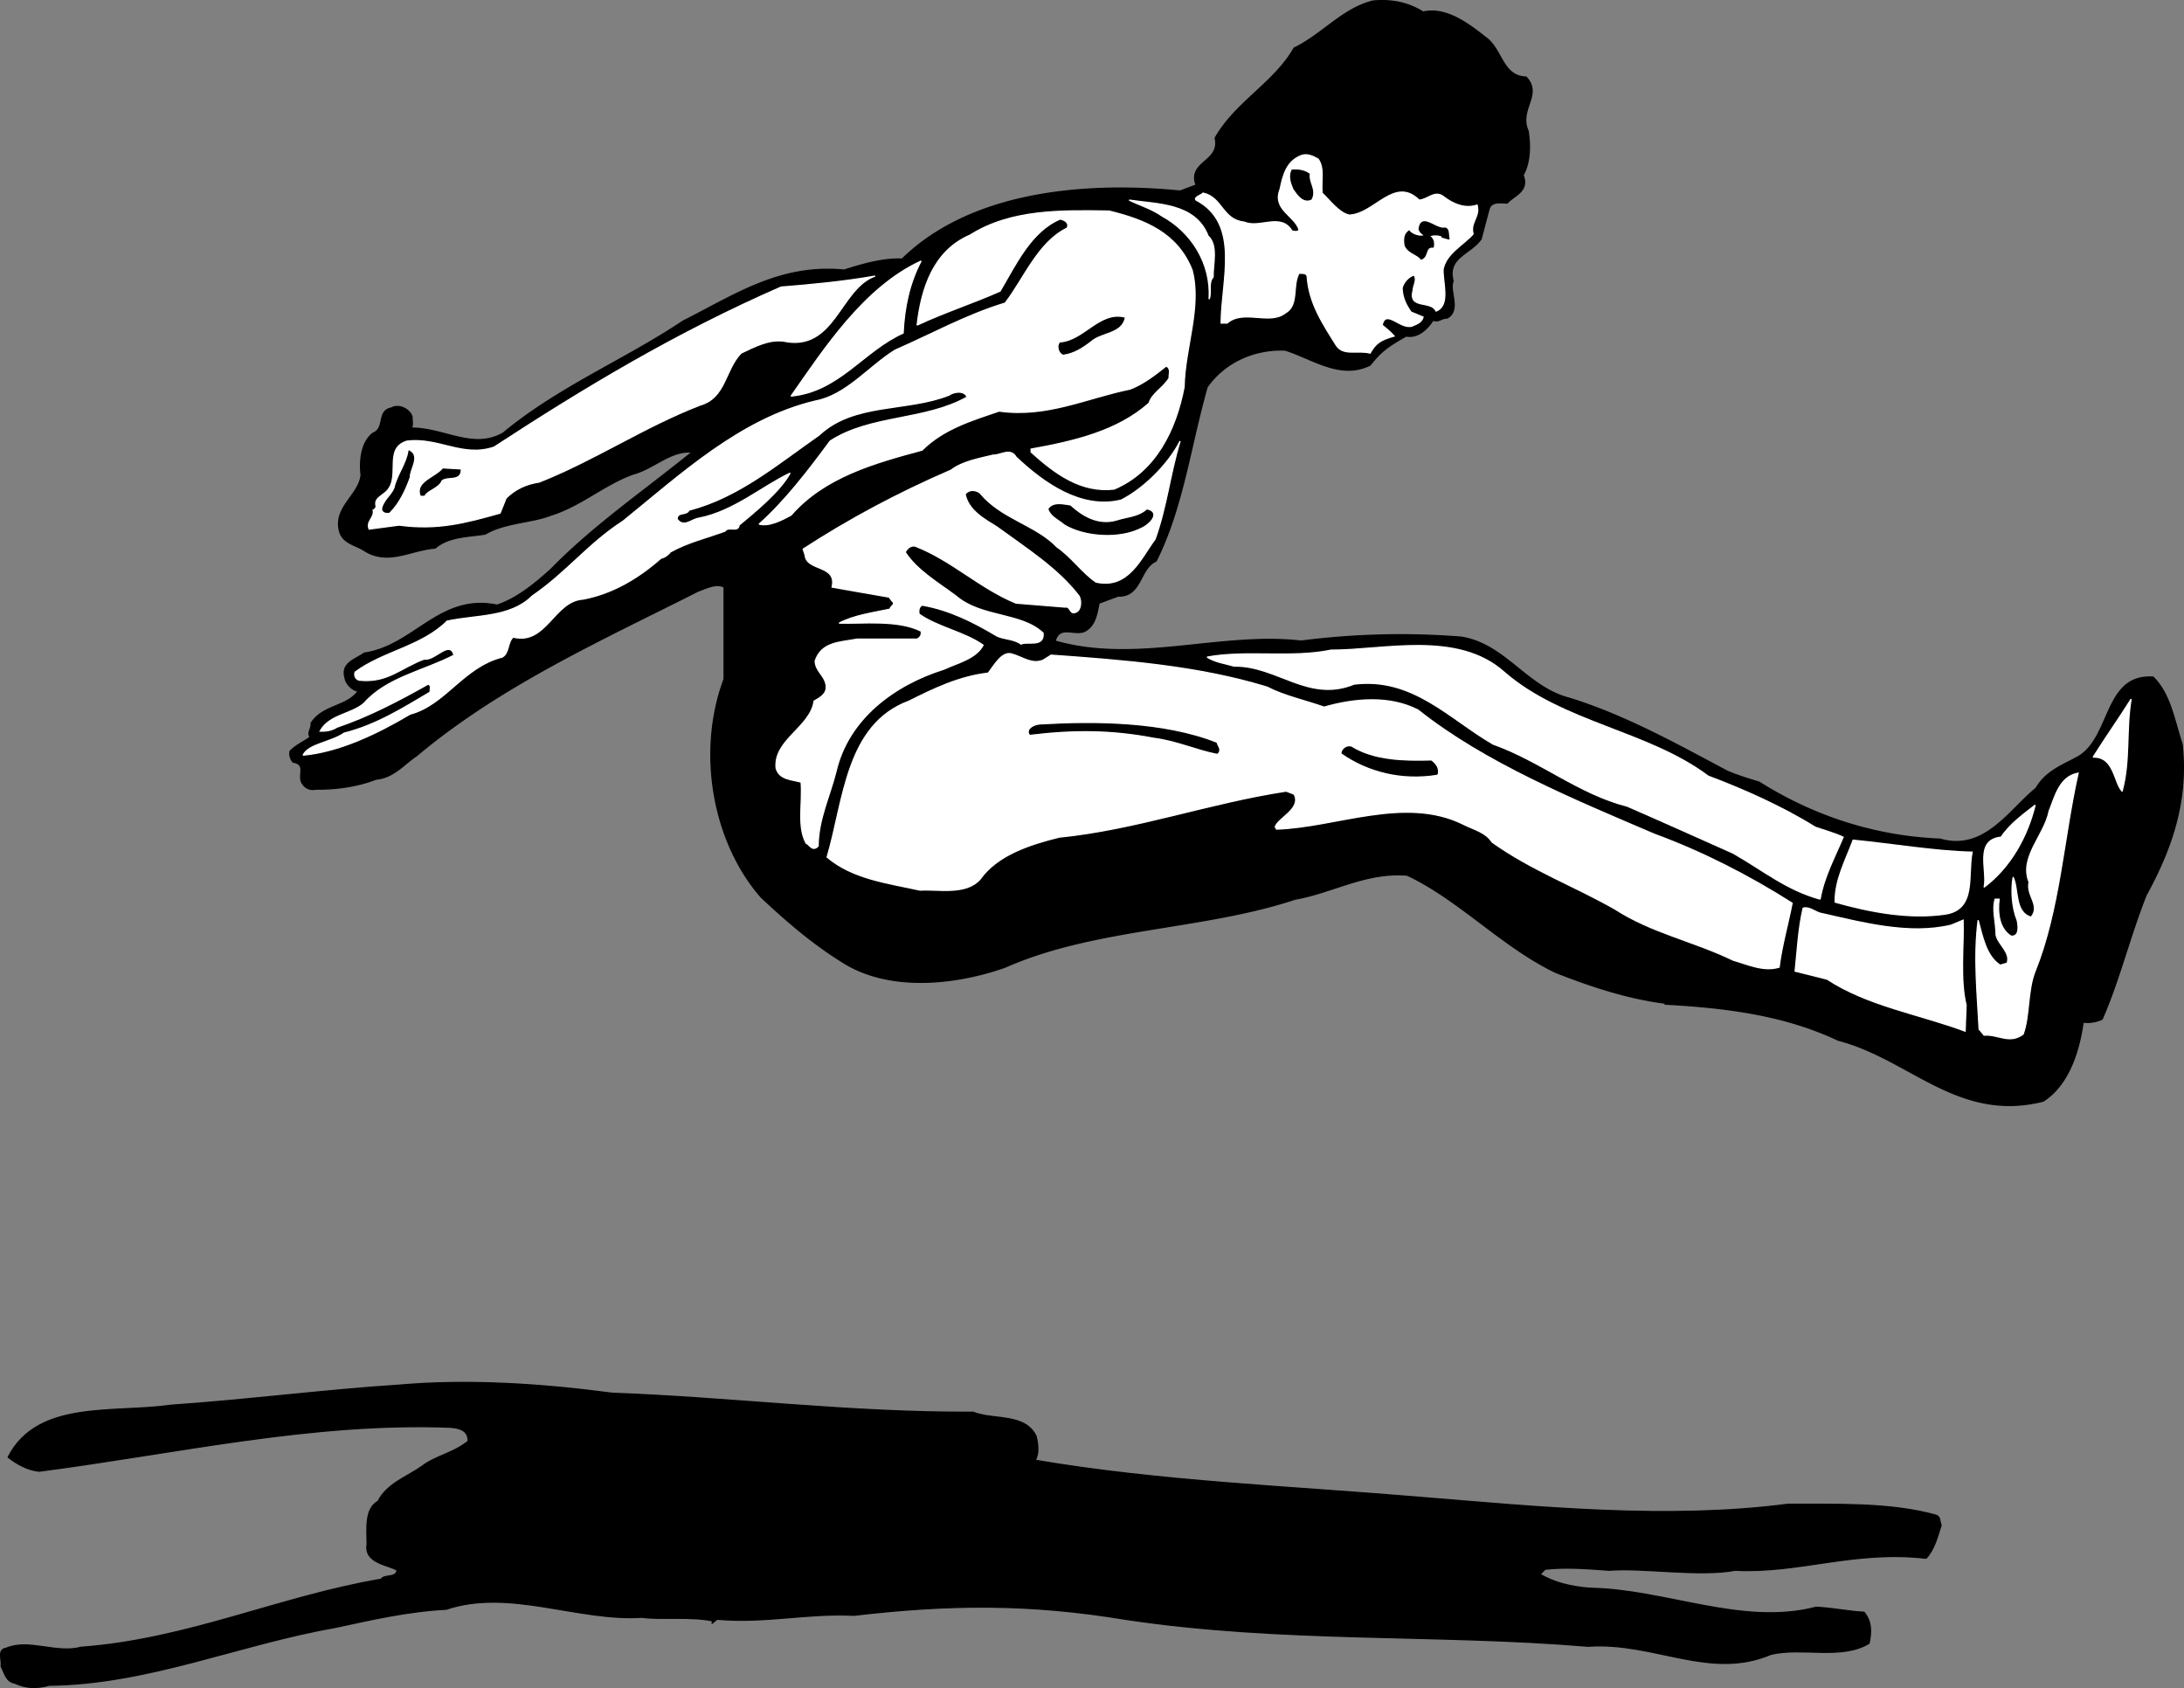 <svg xmlns="http://www.w3.org/2000/svg" width="218.398" height="168.787"><rect width="100%" height="100%" fill="#808080" stroke="none"/><path d="M192.61 155.805c-7.224-.828-12.626 1.524-19.099 1.2-3.625.675-9.226-.278-12.601 0-2.274-.176-4.426-.325-6.399-.102l-.5.5c1.325.824 3.176 1.277 5 1.402 7.575.125 15.223 3.825 22.598 1.899 1.676.074 3.227.426 4.8.5.778.976.727 1.976.5 3.101-2.722 1.672-6.675.375-9.8 1.098-6.125 2.625-11.723-1.273-18.297-.8-15.125-1.274-30.527-.325-46.3-2.7-9.528-1.574-17.477-1.523-27.102-.398-4.875-.227-8.774.824-13.7.398l-.5.402c-.023-.125.075-.175.2-.203-2.125-.523-5.473-.125-7.2-.398-6.425.426-13.273-2.926-19.6-.8-3.724.175-7.626 1.073-11 1.8-9.825 1.726-18.724 5.676-28.7 5.8-1.176.325-2.274.325-3.399-.199-.925-.175-1.027-.976-1.402-1.703.125-.574-.422-1.672.5-1.797 2.277-.976 5.027.575 7.5-.101 10.625-.774 19.828-5.074 30-6.8.328-.524 1.477-.075 1.602-.9-.774-.527-3.325-.675-3-2.6-.024-1.626-.227-3.575 1.101-4.302.875-1.773 2.973-2.472 4.399-3.5 1.324-1.023 3.175-1.324 4.601-2.5.024-1.172-.976-1.324-1.8-1.398-13.778-.524-27.126 2.574-41.102 4.398-1.176-.125-2.223-.722-3.098-1.398 2.922-5.727 10.422-4.375 16.297-5.2 7.625-.527 15.375-1.527 22.703-2 7.074-.624 14.422-.124 21.399.801 11.773.422 23.875 1.973 36.101 1.899 2.074.824 5.172.074 6.297 2.398.176.727.328 1.727-.098 2.403 12.426 2.125 25.676 2.625 38.399 3.699 11.976.976 24.875 2.273 36.902.7 4.922.026 10.223-.177 14.797 1.1.477.176.328.676.5 1-.324 1.024-.672 2.426-1.5 3.301"/><path fill="none" stroke="#000" stroke-linecap="square" stroke-miterlimit="2" stroke-width=".12" d="M192.61 155.805c-7.224-.828-12.626 1.524-19.099 1.2-3.625.675-9.226-.278-12.601 0-2.274-.176-4.426-.325-6.399-.102l-.5.5c1.325.824 3.176 1.277 5 1.402 7.575.125 15.223 3.825 22.598 1.899 1.676.074 3.227.426 4.8.5.778.976.727 1.976.5 3.101-2.722 1.672-6.675.375-9.8 1.098-6.125 2.625-11.723-1.273-18.297-.8-15.125-1.274-30.527-.325-46.3-2.7-9.528-1.574-17.477-1.523-27.102-.398-4.875-.227-8.774.824-13.7.398l-.5.402c-.023-.125.075-.175.2-.203-2.125-.523-5.473-.125-7.2-.398-6.425.426-13.273-2.926-19.6-.8-3.724.175-7.626 1.073-11 1.8-9.825 1.726-18.724 5.676-28.7 5.8-1.176.325-2.274.325-3.399-.199-.925-.175-1.027-.976-1.402-1.703.125-.574-.422-1.672.5-1.797 2.277-.976 5.027.575 7.5-.101 10.625-.774 19.828-5.074 30-6.8.328-.524 1.477-.075 1.602-.9-.774-.527-3.325-.675-3-2.6-.024-1.626-.227-3.575 1.101-4.302.875-1.773 2.973-2.472 4.399-3.5 1.324-1.023 3.175-1.324 4.601-2.5.024-1.172-.976-1.324-1.8-1.398-13.778-.524-27.126 2.574-41.102 4.398-1.176-.125-2.223-.722-3.098-1.398 2.922-5.727 10.422-4.375 16.297-5.2 7.625-.527 15.375-1.527 22.703-2 7.074-.624 14.422-.124 21.399.801 11.773.422 23.875 1.973 36.101 1.899 2.074.824 5.172.074 6.297 2.398.176.727.328 1.727-.098 2.403 12.426 2.125 25.676 2.625 38.399 3.699 11.976.976 24.875 2.273 36.902.7 4.922.026 10.223-.177 14.797 1.1.477.176.328.676.5 1-.324 1.024-.672 2.426-1.5 3.301zm0 0"/><path d="M214.61 89.505c-1.626 4.074-2.673 8.472-4.4 12.398a3.458 3.458 0 0 1-1.898.3c-.426 3.075-1.527 6.325-4 7.9-8.527 2.124-13.277-4.223-20.5-6.098-5.328-2.528-11.226-3.278-17.3-3.602v-.098c-3.778-.476-7.528-1.726-11-3.101-5.325-2.574-9.626-7.274-14.801-9.7-4.176-.324-7.375 1.723-11.2 2.399-9.277 3.074-20.027 2.824-29 6.8-5.027 1.774-11.726 2.477-16.402-.6-2.922-1.825-5.523-4.075-8-6.4-4.824-5.523-6.422-14.523-3.7-21.8v-9.2c-.773-.425-1.823.126-2.597.4-9.527 4.827-19.726 9.374-28.203 16.5-1.125.726-2.273 2.175-4 2.3-1.723.676-3.824 1.027-6 1-.574.125-1.074-.074-1.398-.598-.477-.777.476-1.875-.899-2.101a1.256 1.256 0 0 1-.3-1.102c.624-.625 1.273-.875 2-1.398-.325-.477.175-.875.097-1.399 1.176-1.828 3.578-1.625 4.703-3.203-.578-.074-1.226-.722-1.3-1.297-.477-1.527 1.074-1.875 1.898-2.5 5.027-.726 7.527-5.976 13.3-4.8 2.024-.676 3.825-2.176 5.4-3.602 4.226-4.324 9.124-7.676 14.1-11.7-2.175-.175-3.773 1.626-5.898 2.2-2.875 1.027-5.226 3.176-8.203 4.102-1.973.773-4.574.722-6.598 1.898-1.726.277-3.625.227-5 1.402-2.425.172-4.625 1.723-7 .297-.824-.574-2.074-.722-2.5-1.797-.824-2.527 1.875-3.726 2.098-5.8-.172-1.477.027-3.325 1.203-4.2 1.223-.476.375-2.226 1.797-2.5.828-.476 1.926.172 2.102.899-.024.426.125.824-.102 1.101 3.277-.027 6.176 2.223 9.203.5 5.574-4.625 12.125-7.277 18-11.203 5.125-2.574 9.672-5.722 16.098-5.097 1.824-.575 3.824-1.176 5.8-1.102 6.727-6.574 17.774-7.773 27.801-6.8l1.598-.598c-.875-2.375 2.477-2.325 1.902-4.7 2.024-3.578 5.926-5.527 7.899-9 2.777-1.328 4.875-3.976 7.902-4.703 1.875-.172 3.524.176 5 1.102 2.274-.524 4.524 1.176 6.2 2.5 1.722 1.176 1.675 3.926 4.097 4 1.676 1.773-.773 3.226.203 5.398.223 1.426.223 3.125-.5 4.403.625 1.625-.875 2.023-1.601 2.8-.727-.027-1.575-.175-1.801.598-.274.977-.524 1.977-.8 3-1.075 1.527-3.423 1.824-2.798 4.2-.426.976.824 2.925-.601 3.702-.524-.027-.926.473-1.399.2-.527.824-1.476 1.824-2.703 1.597-2.035 1.153-2.598 1.653-3.598 2.903-2.976 1.472-5.726-.625-8.5-1.5-3.324-.125-6.175 1.375-7.8 3.699-1.676 5.875-2.426 12.074-5.102 17.398-1.672.727-1.422 3.578-3.797 3.5l-1.902.703c-.223 1.075-.375 2.223-1.399 2.797-1.027.528-2.527-.672-3 1 8.176 2.328 16.524-.922 24.598 0a77.847 77.847 0 0 1 16-.398c4.375.676 6.578 5.023 10.8 6.101 5.575 1.723 10.677 4.575 15.802 7.297.976.426 2.125.778 3.199 1.102 5.277 3.324 11.375 5.426 18.101 5.7 4.426 1.276 6.875-2.876 9.598-5.099 1.027-1.777 2.777-2.328 4.3-3.203 3.227-2.023 2.528-8.222 7.403-7.898 1.723 1.676 2.125 4.375 2.899 6.7.625 5.776-1.125 10.573-3.602 15.1"/><path fill="none" stroke="#000" stroke-linecap="square" stroke-miterlimit="2" stroke-width=".12" d="M214.61 89.505c-1.626 4.074-2.673 8.472-4.4 12.398a3.458 3.458 0 0 1-1.898.3c-.426 3.075-1.527 6.325-4 7.9-8.527 2.124-13.277-4.223-20.5-6.098-5.328-2.528-11.226-3.278-17.3-3.602v-.098c-3.778-.476-7.528-1.726-11-3.101-5.325-2.574-9.626-7.274-14.801-9.7-4.176-.324-7.375 1.723-11.2 2.399-9.277 3.074-20.027 2.824-29 6.8-5.027 1.774-11.726 2.477-16.402-.6-2.922-1.825-5.523-4.075-8-6.4-4.824-5.523-6.422-14.523-3.7-21.8v-9.2c-.773-.425-1.823.126-2.597.4-9.527 4.827-19.726 9.374-28.203 16.5-1.125.726-2.273 2.175-4 2.3-1.723.676-3.824 1.027-6 1-.574.125-1.074-.074-1.398-.598-.477-.777.476-1.875-.899-2.101a1.256 1.256 0 0 1-.3-1.102c.624-.625 1.273-.875 2-1.398-.325-.477.175-.875.097-1.399 1.176-1.828 3.578-1.625 4.703-3.203-.578-.074-1.226-.722-1.3-1.297-.477-1.527 1.074-1.875 1.898-2.5 5.027-.726 7.527-5.976 13.3-4.8 2.024-.676 3.825-2.176 5.4-3.602 4.226-4.324 9.124-7.676 14.1-11.7-2.175-.175-3.773 1.626-5.898 2.2-2.875 1.027-5.226 3.176-8.203 4.102-1.973.773-4.574.722-6.598 1.898-1.726.277-3.625.227-5 1.402-2.425.172-4.625 1.723-7 .297-.824-.574-2.074-.722-2.5-1.797-.824-2.527 1.875-3.726 2.098-5.8-.172-1.477.027-3.325 1.203-4.2 1.223-.476.375-2.226 1.797-2.5.828-.476 1.926.172 2.102.899-.024.426.125.824-.102 1.101 3.277-.027 6.176 2.223 9.203.5 5.574-4.625 12.125-7.277 18-11.203 5.125-2.574 9.672-5.722 16.098-5.097 1.824-.575 3.824-1.176 5.8-1.102 6.727-6.574 17.774-7.773 27.801-6.8l1.598-.598c-.875-2.375 2.477-2.325 1.902-4.7 2.024-3.578 5.926-5.527 7.899-9 2.777-1.328 4.875-3.976 7.902-4.703 1.875-.172 3.524.176 5 1.102 2.274-.524 4.524 1.176 6.2 2.5 1.722 1.176 1.675 3.926 4.097 4 1.676 1.773-.773 3.226.203 5.398.223 1.426.223 3.125-.5 4.403.625 1.625-.875 2.023-1.601 2.8-.727-.027-1.575-.175-1.801.598-.274.977-.524 1.977-.8 3-1.075 1.527-3.423 1.824-2.798 4.2-.426.976.824 2.925-.601 3.702-.524-.027-.926.473-1.399.2-.527.824-1.476 1.824-2.703 1.597-2.035 1.153-2.598 1.653-3.598 2.903-2.976 1.472-5.726-.625-8.5-1.5-3.324-.125-6.175 1.375-7.8 3.699-1.676 5.875-2.426 12.074-5.102 17.398-1.672.727-1.422 3.578-3.797 3.5l-1.902.703c-.223 1.075-.375 2.223-1.399 2.797-1.027.528-2.527-.672-3 1 8.176 2.328 16.524-.922 24.598 0a77.847 77.847 0 0 1 16-.398c4.375.676 6.578 5.023 10.8 6.101 5.575 1.723 10.677 4.575 15.802 7.297.976.426 2.125.778 3.199 1.102 5.277 3.324 11.375 5.426 18.101 5.699 4.426 1.277 6.875-2.875 9.598-5.098 1.027-1.777 2.777-2.328 4.3-3.203 3.227-2.023 2.528-8.222 7.403-7.898 1.723 1.676 2.125 4.375 2.899 6.699.625 5.777-1.125 10.574-3.602 15.102zm0 0"/><path fill="#fff" d="M212.21 79.102c-.824-.824-.773-3.472-2.898-3.398 1.274-2.024 2.625-3.926 3.797-5.8-.523 3.175-.074 6.175-.898 9.198"/><path fill="none" stroke="#fff" stroke-linecap="square" stroke-miterlimit="2" stroke-width=".12" d="M212.21 79.102c-.824-.824-.773-3.472-2.898-3.398 1.274-2.024 2.625-3.926 3.797-5.8-.523 3.175-.074 6.175-.898 9.198zm0 0"/><path fill="#fff" d="M203.511 97.102c-.777 1.926-.527 4.477-1.199 6.301-1.375 1.027-2.527-.023-3.902.102l-.5-.602c-.176-3.523-.574-7.176-.098-10.898.422 1.523.774 3.574 2.2 4.5l.699-.2c.375-1.078-.875-1.828-1.102-2.8-.023-1.375-.422-2.575-.098-3.602h.399c-.176 1.426.027 2.977 1.199 3.7.875.077.727-1.075.602-1.598-.524-1.278-.625-3.028-.399-4.301.574 1.226.125 3.523 1.797 4 .977-1.176-.523-2.176-.2-3.5-1.023-2.477 1.528-4.676 2-7.102.575-1.422 1.028-3.472 2.903-3.797-1.476 6.575-1.828 13.625-4.3 19.797"/><path fill="none" stroke="#fff" stroke-linecap="square" stroke-miterlimit="2" stroke-width=".12" d="M203.511 97.102c-.777 1.926-.527 4.477-1.199 6.301-1.375 1.027-2.527-.023-3.902.102l-.5-.602c-.176-3.523-.574-7.176-.098-10.898.422 1.523.774 3.574 2.2 4.5l.699-.2c.375-1.078-.875-1.828-1.102-2.8-.023-1.375-.422-2.575-.098-3.602h.399c-.176 1.426.027 2.977 1.199 3.7.875.077.727-1.075.602-1.598-.524-1.278-.625-3.028-.399-4.301.574 1.226.125 3.523 1.797 4 .977-1.176-.523-2.176-.2-3.5-1.023-2.477 1.528-4.676 2-7.102.575-1.422 1.028-3.472 2.903-3.797-1.476 6.575-1.828 13.625-4.3 19.797zm0 0"/><path fill="#fff" d="M198.41 88.704c.375-1.625-1.024-4.727 1.7-5 .874-1.324 2.276-2.324 3.401-3.2-.777 3.176-2.476 6.223-5.101 8.2"/><path fill="none" stroke="#fff" stroke-linecap="square" stroke-miterlimit="2" stroke-width=".12" d="M198.41 88.704c.375-1.625-1.024-4.727 1.7-5 .874-1.324 2.276-2.324 3.401-3.2-.777 3.176-2.476 6.223-5.101 8.2zm0 0"/><path fill="#fff" d="M194.511 91.403c-3.625.527-7.527-.223-11-1.2-.027-2.226 1.024-4.124 1.801-6.198 3.824.375 8.274 1.125 11.899 1.199-.477 2.324.476 5.726-2.7 6.2"/><path fill="none" stroke="#fff" stroke-linecap="square" stroke-miterlimit="2" stroke-width=".12" d="M194.511 91.403c-3.625.527-7.527-.223-11-1.2-.027-2.226 1.024-4.124 1.801-6.198 3.824.375 8.274 1.125 11.899 1.199-.477 2.324.476 5.726-2.7 6.2zm0 0"/><path fill="#fff" d="M196.511 103.102c-4.625-1.722-9.726-2.523-13.8-5.199l-3.2-.8c.223-2.126.325-4.274.801-6.298.574-.175 1.125.325 1.7.5 4.124.922 8.874 2.223 13.097 1.2l1.203-.5c.074 2.625-.328 5.925.297 8.5l-.098 2.597"/><path fill="none" stroke="#fff" stroke-linecap="square" stroke-miterlimit="2" stroke-width=".12" d="M196.511 103.102c-4.625-1.722-9.726-2.523-13.8-5.199l-3.2-.8c.223-2.126.325-4.274.801-6.298.574-.175 1.125.325 1.7.5 4.124.922 8.874 2.223 13.097 1.2l1.203-.5c.074 2.625-.328 5.925.297 8.5zm0 0"/><path fill="#fff" d="M182.011 89.903c-3.375-.926-5.675-2.875-8.699-4.598-3.426-1.527-7.078-3.175-10.601-4.703-4.825-1.222-8.676-4.523-13.399-6.199-4.375-2.523-8.027-6.723-13.902-6-4.574 1.875-7.723-1.875-12-1.8-.926-.274-1.875-.376-2.7-.9 3.876-.726 8.477.126 12.4-.698 5.175.023 12.624-1.977 17.3 2.199 5.824 5.074 14.375 5.875 20.402 10.398 3.524 1.328 7.375 3.028 10.7 5.102.925.324 1.874.574 2.8 1-.777 1.875-1.926 3.976-2.3 6.2"/><path fill="none" stroke="#fff" stroke-linecap="square" stroke-miterlimit="2" stroke-width=".12" d="M182.011 89.903c-3.375-.926-5.675-2.875-8.699-4.598-3.426-1.527-7.078-3.175-10.601-4.703-4.825-1.222-8.676-4.523-13.399-6.199-4.375-2.523-8.027-6.723-13.902-6-4.574 1.875-7.723-1.875-12-1.8-.926-.274-1.875-.376-2.7-.9 3.876-.726 8.477.126 12.4-.698 5.175.023 12.624-1.977 17.3 2.199 5.824 5.074 14.375 5.875 20.402 10.398 3.524 1.328 7.375 3.028 10.7 5.102.925.324 1.874.574 2.8 1-.777 1.875-1.926 3.976-2.3 6.2zm0 0"/><path fill="#fff" d="M177.91 96.704c-1.524.476-3.125-.274-4.598-.7-3.976-1.925-8.125-2.726-11.8-5.1-4.075-2.325-8.325-3.876-12.301-6.7-.676-1.024-1.774-1.227-2.899-1.8-5.828-2.876-12.726.323-18.703.5.078-.126-.023-.177-.098-.2.274-.926 2.676-1.824 1.899-3.3l-.8-.302c-7.724 1.176-14.974 3.828-22.7 4.602-2.926.726-6.176 1.773-7.899 4.2-1.425 1.624-4.226.976-6 1.1-3.277-.726-6.726-1.124-9.3-3.3 1.675-5.676 1.875-13.274 8.199-15.602 2.426-1.222 5.027-2.472 7.902-2.797.524-.625 1.375-2.277 2.399-1.902 1.023.277 1.976 1.074 3.101.602l.797-.5c7.227.523 14.676 1.074 21.602 3.199 1.675.875 3.773 1.324 5.699 2 3.027-.875 6.574-1.176 9.402.3 6.625 5.274 15.473 8.926 23.598 12.4 4.824 1.776 9.426 4.124 13.8 6.901-.425 2.172-1.023 4.223-1.3 6.399"/><path fill="none" stroke="#fff" stroke-linecap="square" stroke-miterlimit="2" stroke-width=".12" d="M177.91 96.704c-1.524.476-3.125-.274-4.598-.7-3.976-1.925-8.125-2.726-11.8-5.1-4.075-2.325-8.325-3.876-12.301-6.7-.676-1.024-1.774-1.227-2.899-1.8-5.828-2.876-12.726.323-18.703.5.078-.126-.023-.177-.098-.2.274-.926 2.676-1.824 1.899-3.3l-.8-.302c-7.724 1.176-14.974 3.828-22.7 4.602-2.926.726-6.176 1.773-7.899 4.2-1.425 1.624-4.226.976-6 1.1-3.277-.726-6.726-1.124-9.3-3.3 1.675-5.676 1.875-13.274 8.199-15.602 2.426-1.222 5.027-2.472 7.902-2.797.524-.625 1.375-2.277 2.399-1.902 1.023.277 1.976 1.074 3.101.602l.797-.5c7.227.523 14.676 1.074 21.602 3.199 1.675.875 3.773 1.324 5.699 2 3.027-.875 6.574-1.176 9.402.3 6.625 5.274 15.473 8.926 23.598 12.4 4.824 1.776 9.426 4.124 13.8 6.901-.425 2.172-1.023 4.223-1.3 6.399zm0 0"/><path fill="#fff" d="M147.312 23.403c-1.027 1.125-2.676 1.926-3 3.5-.078 1.277.774 3.625-.703 4.2-.523-1.126-2.824-.126-2.297-2.098.024-.477.422-1.028.098-1.5-.524.125-1.074.722-1.2 1.3.024.922.376 1.672.9 2.399l1.202.5c-.176.574-.625.676-1.101.898-1.176.375-2.625-1.773-3-.097.523.425.773.625 1.199 1.097-1.399.403-1.836.715-2.399 1.703-1.277-.328-2.675.325-3.402-.8-1.324-2.125-2.723-4.176-2.898-6.903-.125-.375-.524-.222-.801-.297-.723 1.274.027 3.223-1.399 4-1.574 1.223-4.175-.425-5.8 1h-.602c.027-4.328 1.977-9.925-2.5-12.3-.273-.278.477-.477.703-.7 1.922.422 1.922 2.672 4.098 2.899 1.574.676 3.676-.977 4.8.898.227.028.524.125.7-.097-.375-1.426-2.723-2.028-1.899-4.102.274-1.324.625-2.723 2-3.3.625-.325 1.325.027 1.801.3.672.926.274 2.277.399 3.402.773.723 1.675 1.973 2.699 2.2 2.527-.075 4.527-3.926 7-1.5.875-.028 1.574-1.075 2.5-.301.824.625 2.027 1.226 3.3.8.325 1.176-.726 1.723-.398 2.899"/><path fill="none" stroke="#fff" stroke-linecap="square" stroke-miterlimit="2" stroke-width=".12" d="M147.312 23.403c-1.027 1.125-2.676 1.926-3 3.5-.078 1.277.774 3.625-.703 4.2-.523-1.126-2.824-.126-2.297-2.098.024-.477.422-1.028.098-1.5-.524.125-1.074.722-1.2 1.3.024.922.376 1.672.9 2.399l1.202.5c-.176.574-.625.676-1.101.898-1.176.375-2.625-1.773-3-.097.523.425.773.625 1.199 1.097-1.399.403-1.836.715-2.399 1.703-1.277-.328-2.675.325-3.402-.8-1.324-2.125-2.723-4.176-2.898-6.903-.125-.375-.524-.222-.801-.297-.723 1.274.027 3.223-1.399 4-1.574 1.223-4.175-.425-5.8 1h-.602c.027-4.328 1.977-9.925-2.5-12.3-.273-.278.477-.477.703-.7 1.922.422 1.922 2.672 4.098 2.899 1.574.676 3.676-.977 4.8.898.227.028.524.125.7-.097-.375-1.426-2.723-2.028-1.899-4.102.274-1.324.625-2.723 2-3.3.625-.325 1.325.027 1.801.3.672.926.274 2.277.399 3.402.773.723 1.675 1.973 2.699 2.2 2.527-.075 4.527-3.926 7-1.5.875-.028 1.574-1.075 2.5-.301.824.625 2.027 1.226 3.3.8.325 1.176-.726 1.723-.398 2.9zm0 0"/><path d="M144.21 23.704v-.102c-.374-.172-.976-.172-1.3 0 .324.176.527.578.402 1.102-.875-.074-.476.976-1.203 1.2-.375-.524-1.324-.626-1.598-1.4-.074-.574-.074-1.074.399-1.402.324.426 1.226.676 1.601.403a.894.894 0 0 1-.601-.602c.226-1.676 1.676.125 2.601-.098.426.125.274.672.399 1.098l-.7-.2"/><path fill="none" stroke="#000" stroke-linecap="square" stroke-miterlimit="2" stroke-width=".12" d="M144.21 23.704v-.102c-.374-.172-.976-.172-1.3 0 .324.176.527.578.402 1.102-.875-.074-.476.976-1.203 1.2-.375-.524-1.324-.626-1.598-1.4-.074-.574-.074-1.074.399-1.402.324.426 1.226.676 1.601.403a.894.894 0 0 1-.601-.602c.226-1.676 1.676.125 2.601-.098.426.125.274.672.399 1.098zm0 0"/><path d="M143.71 77.403c-3.523.574-6.874-.273-9.5-2.098.024-.375.477-.726.9-.601 2.276 1.426 5.374 1.476 8 1.398.425.328.726.727.6 1.301"/><path fill="none" stroke="#000" stroke-linecap="square" stroke-miterlimit="2" stroke-width=".12" d="M143.71 77.403c-3.523.574-6.874-.273-9.5-2.098.024-.375.477-.726.9-.601 2.276 1.426 5.374 1.476 8 1.398.425.328.726.727.6 1.301zm0 0"/><path d="M131.11 19.903c-.774.375-1.325-.473-1.7-1-.223-.523-.524-1.223-.2-1.898.575-.028 1.176.023 1.7.398-.125.875.676 1.574.2 2.5"/><path fill="none" stroke="#000" stroke-linecap="square" stroke-miterlimit="2" stroke-width=".12" d="M131.11 19.903c-.774.375-1.325-.473-1.7-1-.223-.523-.524-1.223-.2-1.898.575-.028 1.176.023 1.7.398-.125.875.676 1.574.2 2.5zm0 0"/><path d="M121.71 75.305c-1.976-.375-4.074-1.328-6.3-1.601-4.274-.824-8.074-.824-12.399-.3-.324-.524.524-.876 1-.9 5.473-.324 12.325-.277 17.598 1.801.078.325.477.672.102 1"/><path fill="none" stroke="#000" stroke-linecap="square" stroke-miterlimit="2" stroke-width=".12" d="M121.71 75.305c-1.976-.375-4.074-1.328-6.3-1.601-4.274-.824-8.074-.824-12.399-.3-.324-.524.524-.876 1-.9 5.473-.324 12.325-.277 17.598 1.801.078.325.477.672.102 1zm0 0"/><path fill="#fff" d="M120.91 29.903c.226-3.625-1.824-6.723-4.7-8.3-1.023-.723-2.226-1.075-3.3-1.598 2.777.425 6.625.273 7.902 3.597 1.024.926.473 2.828.5 4.102-.527.574-.125 1.676-.402 2.2"/><path fill="none" stroke="#fff" stroke-linecap="square" stroke-miterlimit="2" stroke-width=".12" d="M120.91 29.903c.226-3.625-1.824-6.723-4.7-8.3-1.023-.723-2.226-1.075-3.3-1.598 2.777.425 6.625.273 7.902 3.597 1.024.926.473 2.828.5 4.102-.527.574-.125 1.676-.402 2.2zm0 0"/><path fill="#fff" d="M111.41 48.903c-3.324.375-5.875-1.523-8.3-3.7v-.3c4.276-.773 8.624-1.773 11.8-4.598.277-.976 1.426-1.527 2-2.5-.024-.425.226-.976-.3-1.203-.974.778-2.224 1.778-3.599 2.301-4.324.875-8.324 2.875-13.101 2.2-2.723.925-5.574 1.777-7.7 3.902-4.726 1.273-9.773 2.675-13.1 6.5-.876.472-2.173 1.175-3.2.898 2.527-2.223 5.027-5.473 7.101-8.3 4.024-2.626 9.473-2.024 13.7-4.4-.274-.726-1.375-.523-1.801-.198-4.223 1.675-9.524.722-13 4-4.074 2.824-8.024 6.222-13 7.5-.274.574-1.176.125-1.2.898.676.926 1.477-.023 2.2-.098 3.476-.675 6.375-3.226 9.101-4.5-1.027 1.875-3.574 3.922-5.101 5.2-.074.773-1.074.074-1.399.597-1.824.676-3.777 1.125-5.5 2.102-.074.176-.574.574-.902.601-2.172 1.922-4.773 3.524-7.797 4.098-2.926.176-3.676 4.625-7 3.8-.578.524-.375 1.626-1.101 2-3.875.977-5.676 4.774-9.2 5.7-3.324 1.977-7.125 3.777-10.699 4.102.524-1.125 2.774-1.278 4.098-2.2 3.277-.828 5.926-2.527 8.601-4.101-.027-.274.176-.676-.199-.801-2.875 1.625-5.926 3.227-9.101 4.3-.524.325-1.075.427-1.7.4.926-1.673 3.125-1.673 4.399-2.798 2.277-2.578 5.976-3.226 9-4.8-.473-1.575-1.875.574-3 .398-2.274.824-3.676 2.426-6.5 2.102-.324-.075-.524-.426-.399-.801 2.774-2.074 6.676-2.574 9.2-5.102 2.875-.625 6.324-.324 8.5-2.5 3.523-2.422 5.574-5.222 9.101-7.5 5.774-4.672 11.723-10.222 19.2-12 3.124-.574 5.374-3.472 8-5.097 3.624-1.575 7.124-3.528 11-4.7 1.874-2.425 3.273-6.078 6.199-7.5.273-.578-.325-.828-.7-.902-2.925 1.227-4.476 4.625-6 7.2-2.625 1.175-5.574 2.124-8.3 3.402.425-3.676 1.625-7.426 5.3-9 4.075-2.575 9.075-2.477 13.899-2.403 3.574.875 6.824 2.176 8.3 5.903.977 3.675-.726 7.773-.8 11.699-.824 4.273-2.824 8.426-7 10.199"/><path fill="none" stroke="#fff" stroke-linecap="square" stroke-miterlimit="2" stroke-width=".12" d="M111.41 48.903c-3.324.375-5.875-1.523-8.3-3.7v-.3c4.276-.773 8.624-1.773 11.8-4.598.277-.976 1.426-1.527 2-2.5-.024-.425.226-.976-.3-1.203-.974.778-2.224 1.778-3.599 2.301-4.324.875-8.324 2.875-13.101 2.2-2.723.925-5.574 1.777-7.7 3.902-4.726 1.273-9.773 2.675-13.1 6.5-.876.472-2.173 1.175-3.2.898 2.527-2.223 5.027-5.473 7.101-8.3 4.024-2.626 9.473-2.024 13.7-4.4-.274-.726-1.375-.523-1.801-.198-4.223 1.675-9.524.722-13 4-4.074 2.824-8.024 6.222-13 7.5-.274.574-1.176.125-1.2.898.676.926 1.477-.023 2.2-.098 3.476-.675 6.375-3.226 9.101-4.5-1.027 1.875-3.574 3.922-5.101 5.2-.074.773-1.074.074-1.399.597-1.824.676-3.777 1.125-5.5 2.102-.074.176-.574.574-.902.601-2.172 1.922-4.773 3.524-7.797 4.098-2.926.176-3.676 4.625-7 3.8-.578.524-.375 1.626-1.101 2-3.875.977-5.676 4.774-9.2 5.7-3.324 1.977-7.125 3.777-10.699 4.102.524-1.125 2.774-1.278 4.098-2.2 3.277-.828 5.926-2.527 8.601-4.101-.027-.274.176-.676-.199-.8-2.875 1.624-5.926 3.226-9.101 4.3-.524.324-1.075.426-1.7.398.926-1.672 3.125-1.672 4.399-2.797 2.277-2.578 5.976-3.226 9-4.8-.473-1.575-1.875.574-3 .398-2.274.824-3.676 2.426-6.5 2.102-.324-.075-.524-.426-.399-.801 2.774-2.074 6.676-2.574 9.2-5.102 2.875-.625 6.324-.324 8.5-2.5 3.523-2.422 5.574-5.222 9.101-7.5 5.774-4.672 11.723-10.222 19.2-12 3.124-.574 5.374-3.472 8-5.097 3.624-1.575 7.124-3.528 11-4.7 1.874-2.425 3.273-6.078 6.199-7.5.273-.578-.325-.828-.7-.902-2.925 1.227-4.476 4.625-6 7.2-2.625 1.175-5.574 2.124-8.3 3.402.425-3.676 1.625-7.426 5.3-9 4.075-2.575 9.075-2.477 13.899-2.403 3.574.875 6.824 2.176 8.3 5.903.977 3.675-.726 7.773-.8 11.699-.824 4.273-2.824 8.426-7 10.2zm0 0"/><path fill="#fff" d="M115.511 53.903c-1.425 1.926-2.675 5.027-5.902 4.3-1.324-.874-2.523-2.573-3.898-3.5-2.125-2.226-5.575-2.823-7.7-5.398-.425-.328-1.074-.425-1.5.098.325 1.625 1.875 2.477 3.2 3.3 2.976 2.177 6.074 4.126 8.199 6.9.277.527.176 1.425-.3 1.6-.673.325-.524-.624-1.099-.5l-4.902-.398c-3.625-1.476-6.422-4.277-10.098-5.703-.476-.074-.777.227-1 .602 1.176 1.824 3.325 3.074 5.098 4.398 2.527 2.176 6.527 1.625 8.703 3.703.125 1.473-1.625.774-2.203 1.098-.723-.523-1.672-.473-2.398-.8-2.375-1.423-4.774-2.626-7.5-3.098-.325.175-.375.523-.301.898 1.875 1.324 4.527 1.777 6.402 3.102-.726 1.375-2.578 1.773-3.902 2.398-5.024 1.574-9.574 4.977-10.8 10.2-.626 2.527-1.774 4.777-1.798 7.5-.578.577-.828-.126-1.203-.298-.922-1.675-.324-4.027-.5-6.101-.922-.274-2.172-.227-2.5-1.399-.273-2.828 3.426-4.078 3.8-6.703.626-.375 1.325-.722 1.2-1.597-.172-1.028-1.023-1.325-1.098-2.403.625-1.922 2.473-1.875 4.2-2.199h6c.324-.176.476-.426.398-.8-2.375-1.173-5.824-.723-8.2-.798 1.477-.777 3.325-1.027 5.102-1.402-.027-.273.625-.473.2-.8l-.301-.4c-1.926-.323-3.824-.675-5.7-1 .524-2.273-2.574-1.573-2.699-3.198l-.199-.602c4.574-2.973 9.422-5.574 14.797-7.898 1.125-.875 2.875-1.176 4.203-1.5.774.023 1.723-.778 2.297.199 2.777 2.625 6.527 5.273 10.5 4.3 2.227-1.124 4.727-3.574 5.902-5.902-1.027 3.375-1.324 6.528-2.5 9.801"/><path fill="none" stroke="#fff" stroke-linecap="square" stroke-miterlimit="2" stroke-width=".12" d="M115.511 53.903c-1.425 1.926-2.675 5.027-5.902 4.3-1.324-.874-2.523-2.573-3.898-3.5-2.125-2.226-5.575-2.823-7.7-5.398-.425-.328-1.074-.425-1.5.098.325 1.625 1.875 2.477 3.2 3.3 2.976 2.177 6.074 4.126 8.199 6.9.277.527.176 1.425-.3 1.6-.673.325-.524-.624-1.099-.5l-4.902-.398c-3.625-1.476-6.422-4.277-10.098-5.703-.476-.074-.777.227-1 .602 1.176 1.824 3.325 3.074 5.098 4.398 2.527 2.176 6.527 1.625 8.703 3.703.125 1.473-1.625.774-2.203 1.098-.723-.523-1.672-.473-2.398-.8-2.375-1.423-4.774-2.626-7.5-3.098-.325.175-.375.523-.301.898 1.875 1.324 4.527 1.777 6.402 3.102-.726 1.375-2.578 1.773-3.902 2.398-5.024 1.574-9.574 4.977-10.8 10.2-.626 2.527-1.774 4.777-1.798 7.5-.578.577-.828-.126-1.203-.298-.922-1.675-.324-4.027-.5-6.101-.922-.274-2.172-.227-2.5-1.399-.273-2.828 3.426-4.078 3.8-6.703.626-.375 1.325-.722 1.2-1.597-.172-1.028-1.023-1.325-1.098-2.403.625-1.922 2.473-1.875 4.2-2.199h6c.324-.176.476-.426.398-.8-2.375-1.173-5.824-.723-8.2-.798 1.477-.777 3.325-1.027 5.102-1.402-.027-.273.625-.473.2-.8l-.301-.4c-1.926-.323-3.824-.675-5.7-1 .524-2.273-2.574-1.573-2.699-3.198l-.199-.602c4.574-2.973 9.422-5.574 14.797-7.898 1.125-.875 2.875-1.176 4.203-1.5.774.023 1.723-.778 2.297.199 2.777 2.625 6.527 5.273 10.5 4.3 2.227-1.124 4.727-3.574 5.902-5.902-1.027 3.375-1.324 6.528-2.5 9.801zm0 0"/><path d="M114.11 52.704c-2.173 1.125-5.626.875-7.599-.3-.625-.524-1.375-.825-1.601-1.5.476-.677 1.476-.376 2.101-.302 1.125 1.028 2.774 2.078 4.7 1.5.976-.324 2.125-.324 3-1.097 1.273.273.074 1.425-.602 1.699"/><path fill="none" stroke="#000" stroke-linecap="square" stroke-miterlimit="2" stroke-width=".12" d="M114.11 52.704c-2.173 1.125-5.626.875-7.599-.3-.625-.524-1.375-.825-1.601-1.5.476-.677 1.476-.376 2.101-.302 1.125 1.028 2.774 2.078 4.7 1.5.976-.324 2.125-.324 3-1.097 1.273.273.074 1.425-.602 1.699zm0 0"/><path d="M109.011 34.102c-.824.625-1.675 1.176-2.699 1.301-.375-.176-.527-.773-.3-1.098 2.425-.175 3.972-3.078 6.398-2.5-.375 1.524-2.324 1.325-3.399 2.297"/><path fill="none" stroke="#000" stroke-linecap="square" stroke-miterlimit="2" stroke-width=".12" d="M109.011 34.102c-.824.625-1.675 1.176-2.699 1.301-.375-.176-.527-.773-.3-1.098 2.425-.175 3.972-3.078 6.398-2.5-.375 1.524-2.324 1.325-3.399 2.297zm0 0"/><path fill="#fff" d="M90.312 33.305c-3.976 1.774-6.375 5.825-11.203 6.297 3.277-4.672 7.277-10.875 13-13.5-1.172 2.227-1.672 4.625-1.797 7.203"/><path fill="none" stroke="#fff" stroke-linecap="square" stroke-miterlimit="2" stroke-width=".12" d="M90.312 33.305c-3.976 1.774-6.375 5.825-11.203 6.297 3.277-4.672 7.277-10.875 13-13.5-1.172 2.227-1.672 4.625-1.797 7.203zm0 0"/><path fill="#fff" d="M78.312 34.102c-1.476-.172-2.875.578-4.203 1.203-1.625 1.672-1.523 4.473-4.098 5.2-5.625 2.175-10.476 5.472-16.101 7.699-1.223.176-2.375.676-3.3 1.601l-.599 1.5c-3.476.973-6.226 1.723-10.101 1.2l-3 .398c-.324-.824.574-1.125.402-1.898.125-.028.324-.227.297-.403-.172-.672.328-.875.703-1.199 2.074-1.375-.176-4.523 2.399-5.3 3.175-.376 5.574 1.675 8.699.6 9.074-5.925 18.226-11.425 28.7-16 2.925-.226 6.476-.573 9.401-1.1-3.527 1.226-4.027 7.624-9.199 6.5"/><path fill="none" stroke="#fff" stroke-linecap="square" stroke-miterlimit="2" stroke-width=".12" d="M78.312 34.102c-1.476-.172-2.875.578-4.203 1.203-1.625 1.672-1.523 4.473-4.098 5.2-5.625 2.175-10.476 5.472-16.101 7.699-1.223.176-2.375.676-3.3 1.601l-.599 1.5c-3.476.973-6.226 1.723-10.101 1.2l-3 .398c-.324-.824.574-1.125.402-1.898.125-.028.324-.227.297-.403-.172-.672.328-.875.703-1.199 2.074-1.375-.176-4.523 2.399-5.3 3.175-.376 5.574 1.675 8.699.6 9.074-5.925 18.226-11.425 28.7-16 2.925-.226 6.476-.573 9.401-1.1-3.527 1.226-4.027 7.624-9.199 6.5zm0 0"/><path d="M44.11 48.005c-.274.722-1.376.925-1.7 1.5h-.3c-.474-1.278 1.476-1.727 2.202-2.602l1.7.102c-.028 1.074-1.325.472-1.903 1"/><path fill="none" stroke="#000" stroke-linecap="square" stroke-miterlimit="2" stroke-width=".12" d="M44.11 48.005c-.274.722-1.376.925-1.7 1.5h-.3c-.474-1.278 1.476-1.727 2.202-2.602l1.7.102c-.028 1.074-1.325.472-1.903 1zm0 0"/><path d="M38.91 51.204c-.274.074-.774-.024-.598-.5.274-.774.875-1.125 1.2-1.899.273-1.277 1.175-2.328 1.398-3.703 1.027.528-.024 1.778 0 2.602-.473 1.324-1.074 2.574-2 3.5"/><path fill="none" stroke="#000" stroke-linecap="square" stroke-miterlimit="2" stroke-width=".12" d="M38.91 51.204c-.274.074-.774-.024-.598-.5.274-.774.875-1.125 1.2-1.899.273-1.277 1.175-2.328 1.398-3.703 1.027.528-.024 1.778 0 2.602-.473 1.324-1.074 2.574-2 3.5zm0 0"/></svg>
